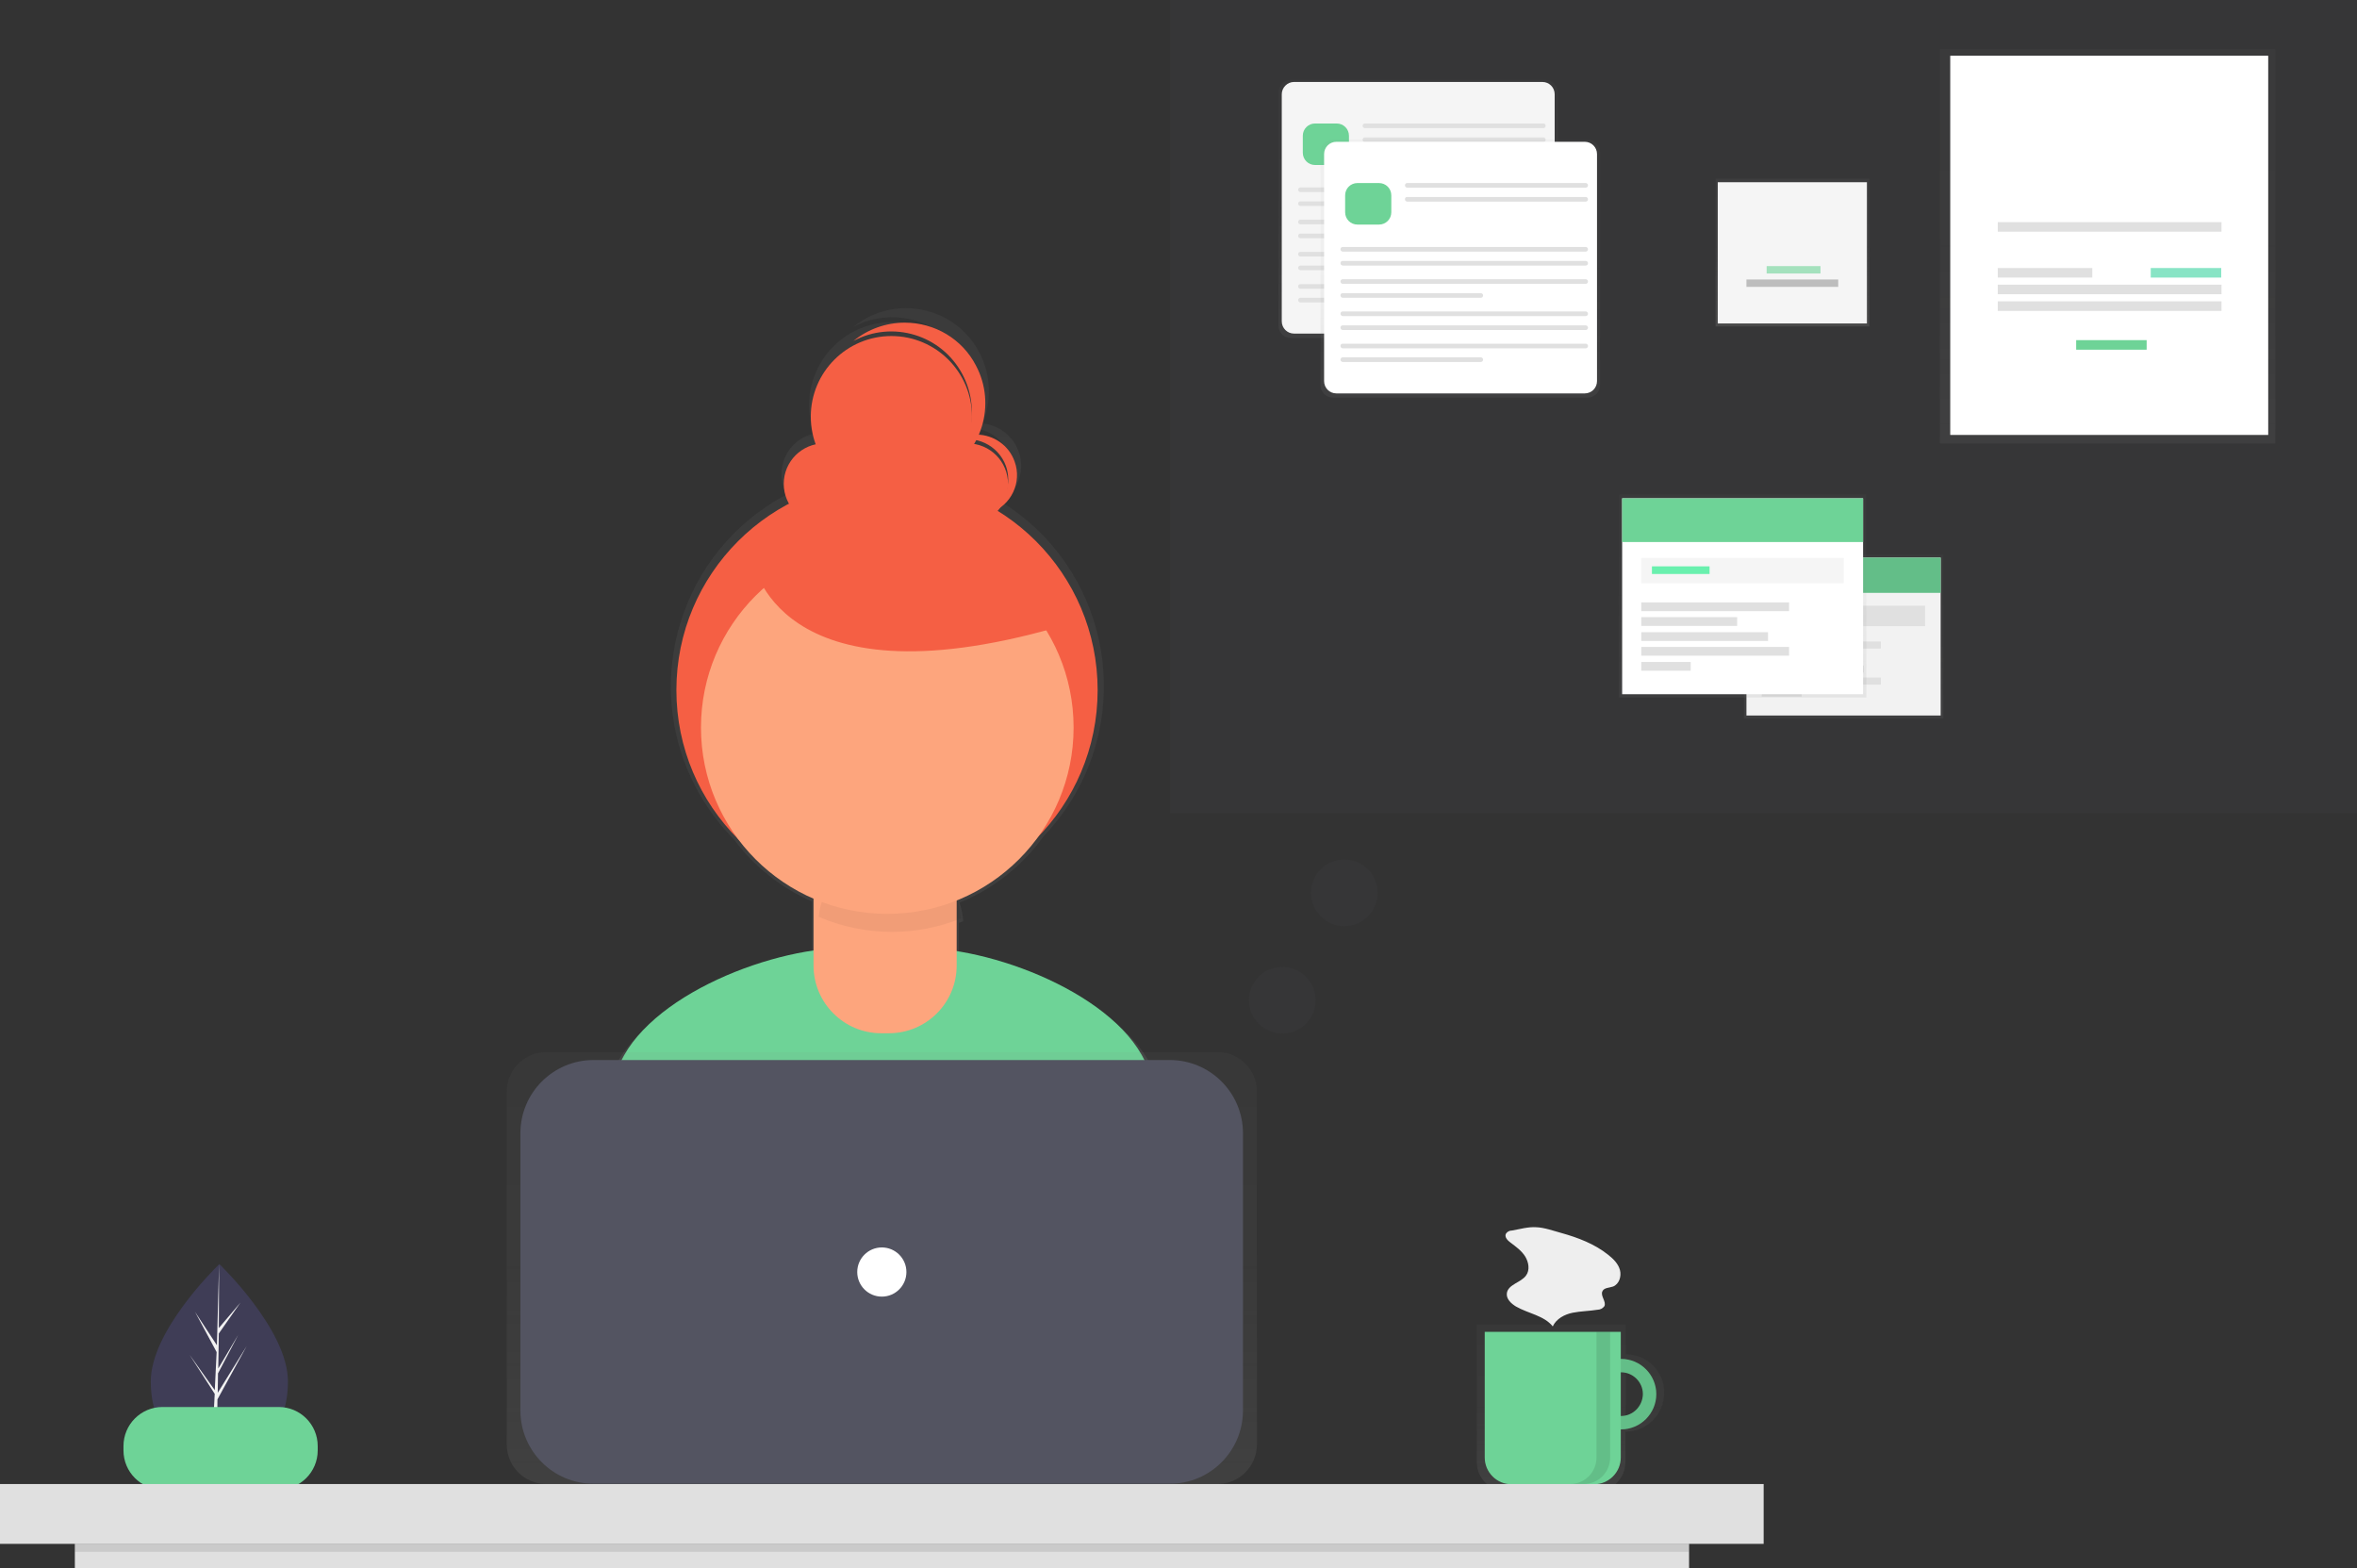 <?xml version="1.0" encoding="utf-8"?>
<!-- Generator: Adobe Illustrator 24.1.3, SVG Export Plug-In . SVG Version: 6.00 Build 0)  -->
<svg version="1.1" id="e96d43fc-c2ba-4d44-92c2-c0adf9da4e64"
	 xmlns="http://www.w3.org/2000/svg" xmlns:xlink="http://www.w3.org/1999/xlink" x="0px" y="0px" viewBox="0 0 862.8 574"
	 style="enable-background:new 0 0 862.8 574;" xml:space="preserve">
<rect x="0" y="0" width="862.8" height="574" fill="#333333" stroke="none"/>
<style type="text/css">
	.st0{fill:#3F3D56;}
	.st1{fill:#F2F2F2;}
	.st2{fill:url(#SVGID_1_);}
	.st3{fill:#6ED397;}
	.st4{fill:#F55F44;}
	.st5{fill:#FDA57D;}
	.st6{opacity:5.000000e-02;enable-background:new    ;}
	.st7{opacity:0.7;}
	.st8{fill:url(#SVGID_2_);}
	.st9{opacity:0.1;enable-background:new    ;}
	.st10{fill:#E0E0E0;}
	.st11{fill:url(#SVGID_3_);}
	.st12{fill:#535461;}
	.st13{fill:#FFFFFF;}
	.st14{fill:#EEEEEE;}
	.st15{opacity:0.1;fill:#535461;enable-background:new    ;}
	.st16{opacity:0.5;}
	.st17{fill:url(#SVGID_4_);}
	.st18{fill:#F5F5F5;}
	.st19{fill:url(#SVGID_5_);}
	.st20{fill:url(#SVGID_6_);}
	.st21{opacity:0.6;}
	.st22{fill:#BDBDBD;}
	.st23{fill:url(#SVGID_7_);}
	.st24{opacity:0.6;fill:#3AD29F;enable-background:new    ;}
	.st25{fill:url(#SVGID_8_);}
	.st26{fill:url(#SVGID_9_);}
	.st27{fill:#69F0AE;}
</style>
<path class="st0" d="M105.4,505.6c0,18.9-11.2,25.5-25.1,25.5c-0.3,0-0.6,0-1,0c-0.6,0-1.3,0-1.9-0.1c-12.5-0.9-22.2-7.8-22.2-25.4
	c0-18.2,23.2-41.1,25-42.8l0,0c0.1-0.1,0.1-0.1,0.1-0.1S105.4,486.7,105.4,505.6z"/>
<path class="st1" d="M79.4,528.2l9.2-12.8l-9.2,14.2l0,1.5c-0.6,0-1.3,0-1.9-0.1l1-18.9l0-0.1l0,0l0.1-1.8l-9.2-14.3l9.2,12.9l0,0.4
	l0.7-14.3l-7.9-14.7l8,12.2l0.8-29.6l0-0.1v0.1l-0.1,23.3l7.9-9.3l-7.9,11.3l-0.2,12.8l7.3-12.3l-7.4,14.1l-0.1,7.1l10.6-17.1
	l-10.7,19.5L79.4,528.2z"/>
<linearGradient id="SVGID_1_" gradientUnits="userSpaceOnUse" x1="491.814" y1="-76.09" x2="491.814" y2="297.223" gradientTransform="matrix(1 0 0 -1 -168.578 410)">
	<stop  offset="0" style="stop-color:#808080;stop-opacity:0.25"/>
	<stop  offset="0.535" style="stop-color:#808080;stop-opacity:0.12"/>
	<stop  offset="1" style="stop-color:#808080;stop-opacity:0.1"/>
</linearGradient>
<path class="st2" d="M423.9,396.4c-6.7-24.3-43.9-42.2-72.9-46.9v-11.7c0.5-0.2,1.1-0.4,1.6-0.6c-0.2-2.3-0.6-4.6-1.4-6.8
	c12.4-5,23.1-13.5,30.9-24.4c30.3-31.7,29.1-81.9-2.5-112.2c-4-3.8-8.4-7.2-13.1-10.1c7.3-4.6,9.5-14.2,4.9-21.5
	c-2.6-4.1-7-6.8-11.8-7.2c6.5-15.5-0.7-33.3-16.1-39.8c-10.4-4.4-22.4-2.7-31.2,4.5c14.8-7.9,33.2-2.3,41.1,12.6
	c2.3,4.4,3.6,9.3,3.6,14.3c0,0.3,0,0.5,0,0.8c-0.5-16.8-14.5-30-31.3-29.5c-16.8,0.5-30,14.5-29.5,31.3c0.1,3.3,0.7,6.5,1.8,9.5
	c-8.2,1.8-13.4,9.9-11.6,18.1c0.3,1.5,0.9,2.9,1.6,4.2c-38.8,20.4-53.7,68.4-33.3,107.2c3.7,7,8.4,13.4,14,19.1
	c7.4,9.9,17.3,17.8,28.6,22.7v19.5c-29.3,4.2-67.9,22.4-74.7,47.4c-5.9,21.7-12.2,45.6-15.3,59.5c26.8,18.8,82.9,29.9,118.1,29.9
	c33.4,0,88.1-10,114.1-27.1C436.5,443.6,430.1,418.7,423.9,396.4z M370.3,171.9c0,0.3,0,0.6,0,0.8c-0.4-7.1-5.6-12.9-12.6-14.1
	c0.3-0.5,0.6-1,0.8-1.5C365.4,158.6,370.3,164.8,370.3,171.9z"/>
<path class="st3" d="M325.2,480.8c32.5,0,85.6-9.7,110.9-26.3c-2.7-14.9-9-39.1-15-60.8c-7.6-27.6-55.5-46.7-84.1-46.7h-27.5
	c-28.7,0-76.7,19.2-84.2,46.9c-5.7,21.1-11.8,44.3-14.8,57.9C236.4,470,291,480.8,325.2,480.8z"/>
<circle class="st4" cx="324.7" cy="252.6" r="77.1"/>
<path class="st5" d="M303.9,306.2h40.3c3.3,0,6,2.7,6,6l0,0v41.2c0,13.7-11.1,24.8-24.8,24.8l0,0h-2.8c-13.7,0-24.8-11.1-24.8-24.8
	l0,0v-41.2C297.8,308.9,300.5,306.2,303.9,306.2L303.9,306.2z"/>
<path class="st6" d="M326.5,341.1c8.7,0,17.3-1.7,25.3-4.9c-0.9-13.2-11.8-23.5-25-23.5h-2.1c-13,0-23.8,9.9-25,22.9
	C308.1,339.2,317.2,341.1,326.5,341.1z"/>
<circle class="st5" cx="324.8" cy="266.3" r="68.2"/>
<circle class="st4" cx="301.7" cy="177.1" r="14.8"/>
<circle class="st4" cx="354.2" cy="177.1" r="14.8"/>
<circle class="st4" cx="326.3" cy="152.5" r="29.5"/>
<path class="st4" d="M357.5,159.1c-2.9,0-5.8,0.9-8.2,2.5c7.7-2.7,16.1,1.3,18.9,8.9c2.3,6.4-0.1,13.4-5.7,17.2
	c7.7-2.7,11.7-11.2,8.9-18.8C369.3,163,363.7,159.1,357.5,159.1z"/>
<path class="st4" d="M331.2,118.1c-6.9,0-13.5,2.4-18.8,6.7c14.4-7.7,32.3-2.2,39.9,12.2c6.6,12.4,3.5,27.7-7.3,36.6
	c14.4-7.7,19.9-25.5,12.2-39.9C352.2,124.1,342.2,118.1,331.2,118.1z"/>
<path class="st4" d="M275.5,205c0,0,8.2,54.1,111.5,24.6l-50.8-44.3L275.5,205z"/>
<path class="st3" d="M59.5,515H102c7.9,0,14.3,6.4,14.3,14.3v1.6c0,7.9-6.4,14.3-14.3,14.3H59.5c-7.9,0-14.3-6.4-14.3-14.3v-1.6
	C45.2,521.4,51.6,515,59.5,515z"/>
<g class="st7">
	
		<linearGradient id="SVGID_2_" gradientUnits="userSpaceOnUse" x1="743.562" y1="-135.815" x2="743.562" y2="-74.802" gradientTransform="matrix(1 0 0 -1 -168.578 410)">
		<stop  offset="0" style="stop-color:#808080;stop-opacity:0.25"/>
		<stop  offset="0.535" style="stop-color:#808080;stop-opacity:0.12"/>
		<stop  offset="1" style="stop-color:#808080;stop-opacity:0.1"/>
	</linearGradient>
	<path class="st8" d="M595.1,495.7v-10.9h-54.5v50.4c0,5.9,4.8,10.6,10.6,10.6h33.2c5.9,0,10.6-4.8,10.6-10.6V524
		c7.8,0,14.2-6.3,14.2-14.2C609.3,502.1,603,495.7,595.1,495.7C595.1,495.7,595.1,495.7,595.1,495.7L595.1,495.7z M595.1,518.6
		v-17.4c4.8,0,8.7,3.9,8.7,8.7C603.8,514.7,599.9,518.6,595.1,518.6L595.1,518.6z"/>
</g>
<path class="st3" d="M593.4,497.4c-7.1,0-12.9,5.8-12.9,12.9s5.8,12.9,12.9,12.9s12.9-5.8,12.9-12.9S600.5,497.4,593.4,497.4
	L593.4,497.4z M593.4,518.3c-4.4,0-8-3.6-8-8c0-4.4,3.6-8,8-8c4.4,0,8,3.6,8,8l0,0C601.3,514.7,597.8,518.3,593.4,518.3z"/>
<path class="st9" d="M593.4,497.4c-7.1,0-12.9,5.8-12.9,12.9s5.8,12.9,12.9,12.9s12.9-5.8,12.9-12.9S600.5,497.4,593.4,497.4
	L593.4,497.4z M593.4,518.3c-4.4,0-8-3.6-8-8c0-4.4,3.6-8,8-8c4.4,0,8,3.6,8,8l0,0C601.3,514.7,597.8,518.3,593.4,518.3z"/>
<path class="st3" d="M543.6,487.5h49.7l0,0v46c0,5.4-4.4,9.8-9.8,9.8h-30.2c-5.4,0-9.8-4.4-9.8-9.8V487.5L543.6,487.5z"/>
<rect y="543.2" class="st10" width="645.6" height="21.9"/>
<g class="st7">
	
		<linearGradient id="SVGID_3_" gradientUnits="userSpaceOnUse" x1="322.803" y1="29.838" x2="322.803" y2="187.939" gradientTransform="matrix(1 0 0 -1 0 573)">
		<stop  offset="0" style="stop-color:#808080;stop-opacity:0.25"/>
		<stop  offset="0.535" style="stop-color:#808080;stop-opacity:0.12"/>
		<stop  offset="1" style="stop-color:#808080;stop-opacity:0.1"/>
	</linearGradient>
	<path class="st11" d="M200,385.1h245.6c8,0,14.5,6.5,14.5,14.5v129.1c0,8-6.5,14.5-14.5,14.5H200c-8,0-14.5-6.5-14.5-14.5V399.6
		C185.5,391.6,192,385.1,200,385.1z"/>
</g>
<path class="st12" d="M217.3,388h210.9c14.8,0,26.8,12,26.8,26.8v101.5c0,14.8-12,26.8-26.8,26.8H217.3c-14.8,0-26.8-12-26.8-26.8
	V414.8C190.5,400,202.5,388,217.3,388z"/>
<circle class="st13" cx="322.8" cy="465.6" r="9"/>
<rect x="27.4" y="565" class="st10" width="590.9" height="9"/>
<rect x="27.4" y="565" class="st9" width="590.9" height="3"/>
<path class="st9" d="M584.4,487.5v46c0,5.4-4.3,9.7-9.7,9.7h5c5.4,0,9.7-4.3,9.7-9.7v-46H584.4z"/>
<path class="st14" d="M553.5,450.4c-0.9,0-1.7,0.4-2.2,1.1c-0.7,1.2,0.5,2.5,1.6,3.3c2,1.5,4.1,3,5.4,5.1s1.8,5,0.3,7
	c-1.9,2.6-6.5,3.2-7,6.4c-0.3,2.1,1.5,3.8,3.3,4.9c4.5,2.6,10.3,3.3,13.5,7.3c1.3-2.8,4.3-4.4,7.3-5s6.1-0.6,9.1-1.1
	c1,0,1.9-0.5,2.5-1.3c0.8-1.7-1.6-3.8-0.7-5.5c0.6-1.3,2.5-1.2,3.9-1.7c2.2-0.9,3.1-3.7,2.5-6s-2.4-4.1-4.3-5.6
	c-5-4-11.1-6.3-17.2-8c-2.9-0.8-6.2-2-9.2-2.1C559.5,449,556.3,449.9,553.5,450.4z"/>
<rect x="428.4" y="0" class="st15" width="434.5" height="297.7"/>
<g class="st16">
	
		<linearGradient id="SVGID_4_" gradientUnits="userSpaceOnUse" x1="519.121" y1="449.322" x2="519.121" y2="543.684" gradientTransform="matrix(1 0 0 -1 0 573)">
		<stop  offset="0" style="stop-color:#808080;stop-opacity:0.25"/>
		<stop  offset="0.535" style="stop-color:#808080;stop-opacity:0.12"/>
		<stop  offset="1" style="stop-color:#808080;stop-opacity:0.1"/>
	</linearGradient>
	<path class="st17" d="M472.5,29.3h93.3c2.5,0,4.5,2,4.5,4.5v85.4c0,2.5-2,4.5-4.5,4.5h-93.3c-2.5,0-4.5-2-4.5-4.5V33.8
		C468,31.3,470,29.3,472.5,29.3z"/>
</g>
<path class="st18" d="M473.7,30h90.9c2.5,0,4.5,2,4.5,4.5v83.1c0,2.5-2,4.5-4.5,4.5h-90.9c-2.5,0-4.5-2-4.5-4.5V34.5
	C469.2,32.1,471.2,30,473.7,30z"/>
<path class="st3" d="M481.4,45.2h7.9c2.5,0,4.5,2,4.5,4.5v6.2c0,2.5-2,4.5-4.5,4.5h-7.9c-2.5,0-4.5-2-4.5-4.5v-6.2
	C476.9,47.2,478.9,45.2,481.4,45.2z"/>
<path class="st10" d="M499.6,45.2H565c0.4,0,0.8,0.4,0.8,0.8v0.1c0,0.4-0.4,0.8-0.8,0.8h-65.4c-0.4,0-0.8-0.4-0.8-0.8V46
	C498.8,45.6,499.2,45.2,499.6,45.2z"/>
<path class="st10" d="M499.6,50.3H565c0.4,0,0.8,0.4,0.8,0.8v0.1c0,0.4-0.4,0.8-0.8,0.8h-65.4c-0.4,0-0.8-0.4-0.8-0.8v-0.1
	C498.8,50.6,499.2,50.3,499.6,50.3z"/>
<path class="st10" d="M476,68.6h89c0.4,0,0.8,0.4,0.8,0.8v0.1c0,0.4-0.4,0.8-0.8,0.8h-89c-0.4,0-0.8-0.4-0.8-0.8v-0.1
	C475.2,69,475.6,68.6,476,68.6z"/>
<path class="st10" d="M476,73.7h89c0.4,0,0.8,0.4,0.8,0.8v0.1c0,0.4-0.4,0.8-0.8,0.8h-89c-0.4,0-0.8-0.4-0.8-0.8v-0.1
	C475.2,74,475.6,73.7,476,73.7z"/>
<path class="st10" d="M476,80.4h89c0.4,0,0.8,0.4,0.8,0.8v0.1c0,0.4-0.4,0.8-0.8,0.8h-89c-0.4,0-0.8-0.4-0.8-0.8v-0.1
	C475.2,80.8,475.6,80.4,476,80.4z"/>
<path class="st10" d="M476,85.5h50.6c0.4,0,0.8,0.4,0.8,0.8v0.1c0,0.4-0.4,0.8-0.8,0.8H476c-0.4,0-0.8-0.4-0.8-0.8v-0.1
	C475.2,85.8,475.6,85.5,476,85.5z"/>
<path class="st10" d="M476,92.2h89c0.4,0,0.8,0.4,0.8,0.8v0.1c0,0.4-0.4,0.8-0.8,0.8h-89c-0.4,0-0.8-0.4-0.8-0.8V93
	C475.2,92.5,475.6,92.2,476,92.2z"/>
<path class="st10" d="M476,97.2h89c0.4,0,0.8,0.4,0.8,0.8v0.1c0,0.4-0.4,0.8-0.8,0.8h-89c-0.4,0-0.8-0.4-0.8-0.8V98
	C475.2,97.6,475.6,97.2,476,97.2z"/>
<path class="st10" d="M476,104h89c0.4,0,0.8,0.4,0.8,0.8v0.1c0,0.4-0.4,0.8-0.8,0.8h-89c-0.4,0-0.8-0.4-0.8-0.8v-0.1
	C475.2,104.3,475.6,104,476,104z"/>
<path class="st10" d="M476,109h50.6c0.4,0,0.8,0.4,0.8,0.8v0.1c0,0.4-0.4,0.8-0.8,0.8H476c-0.4,0-0.8-0.4-0.8-0.8v-0.1
	C475.2,109.4,475.6,109,476,109z"/>
<g class="st16">
	
		<linearGradient id="SVGID_5_" gradientUnits="userSpaceOnUse" x1="534.557" y1="427.516" x2="534.557" y2="521.879" gradientTransform="matrix(1 0 0 -1 0 573)">
		<stop  offset="0" style="stop-color:#808080;stop-opacity:0.25"/>
		<stop  offset="0.535" style="stop-color:#808080;stop-opacity:0.12"/>
		<stop  offset="1" style="stop-color:#808080;stop-opacity:0.1"/>
	</linearGradient>
	<path class="st19" d="M487.9,51.1h93.3c2.5,0,4.5,2,4.5,4.5V141c0,2.5-2,4.5-4.5,4.5h-93.3c-2.5,0-4.5-2-4.5-4.5V55.6
		C483.4,53.1,485.4,51.1,487.9,51.1z"/>
</g>
<path class="st13" d="M489.2,51.9h90.9c2.5,0,4.5,2,4.5,4.5v83.1c0,2.5-2,4.5-4.5,4.5h-90.9c-2.5,0-4.5-2-4.5-4.5V56.4
	C484.7,53.9,486.7,51.9,489.2,51.9z"/>
<path class="st3" d="M496.9,67h7.9c2.5,0,4.5,2,4.5,4.5v6.2c0,2.5-2,4.5-4.5,4.5h-7.9c-2.5,0-4.5-2-4.5-4.5v-6.2
	C492.4,69,494.4,67,496.9,67z"/>
<path class="st10" d="M515.1,67h65.4c0.4,0,0.8,0.4,0.8,0.8v0.1c0,0.4-0.4,0.8-0.8,0.8h-65.4c-0.4,0-0.8-0.4-0.8-0.8v-0.1
	C514.3,67.4,514.6,67,515.1,67z"/>
<path class="st10" d="M515.1,72.1h65.4c0.4,0,0.8,0.4,0.8,0.8V73c0,0.4-0.4,0.8-0.8,0.8h-65.4c-0.4,0-0.8-0.4-0.8-0.8v-0.1
	C514.3,72.4,514.6,72.1,515.1,72.1z"/>
<path class="st10" d="M491.5,90.4h89c0.4,0,0.8,0.4,0.8,0.8v0.1c0,0.4-0.4,0.8-0.8,0.8h-89c-0.4,0-0.8-0.4-0.8-0.8v-0.1
	C490.7,90.8,491,90.4,491.5,90.4z"/>
<path class="st10" d="M491.5,95.5h89c0.4,0,0.8,0.4,0.8,0.8v0.1c0,0.4-0.4,0.8-0.8,0.8h-89c-0.4,0-0.8-0.4-0.8-0.8v-0.1
	C490.7,95.8,491,95.5,491.5,95.5z"/>
<path class="st10" d="M491.5,102.2h89c0.4,0,0.8,0.4,0.8,0.8v0.1c0,0.4-0.4,0.8-0.8,0.8h-89c-0.4,0-0.8-0.4-0.8-0.8V103
	C490.7,102.6,491,102.2,491.5,102.2z"/>
<path class="st10" d="M491.5,107.3h50.6c0.4,0,0.8,0.4,0.8,0.8v0.1c0,0.4-0.4,0.8-0.8,0.8h-50.6c-0.4,0-0.8-0.4-0.8-0.8v-0.1
	C490.7,107.6,491,107.3,491.5,107.3z"/>
<path class="st10" d="M491.5,114h89c0.4,0,0.8,0.4,0.8,0.8v0.1c0,0.4-0.4,0.8-0.8,0.8h-89c-0.4,0-0.8-0.4-0.8-0.8v-0.1
	C490.7,114.4,491,114,491.5,114z"/>
<path class="st10" d="M491.5,119.1h89c0.4,0,0.8,0.4,0.8,0.8v0.1c0,0.4-0.4,0.8-0.8,0.8h-89c-0.4,0-0.8-0.4-0.8-0.8v-0.1
	C490.7,119.4,491,119.1,491.5,119.1z"/>
<path class="st10" d="M491.5,125.8h89c0.4,0,0.8,0.4,0.8,0.8v0.1c0,0.4-0.4,0.8-0.8,0.8h-89c-0.4,0-0.8-0.4-0.8-0.8v-0.1
	C490.7,126.1,491,125.8,491.5,125.8z"/>
<path class="st10" d="M491.5,130.8h50.6c0.4,0,0.8,0.4,0.8,0.8v0.1c0,0.4-0.4,0.8-0.8,0.8h-50.6c-0.4,0-0.8-0.4-0.8-0.8v-0.1
	C490.7,131.2,491,130.8,491.5,130.8z"/>
<linearGradient id="SVGID_6_" gradientUnits="userSpaceOnUse" x1="656.13" y1="453.482" x2="656.13" y2="507.603" gradientTransform="matrix(1 0 0 -1 0 573)">
	<stop  offset="0" style="stop-color:#808080;stop-opacity:0.25"/>
	<stop  offset="0.535" style="stop-color:#808080;stop-opacity:0.12"/>
	<stop  offset="1" style="stop-color:#808080;stop-opacity:0.1"/>
</linearGradient>
<rect x="628" y="65.4" class="st20" width="56.3" height="54.1"/>
<rect x="628.8" y="66.7" class="st18" width="54.6" height="51.7"/>
<g class="st21">
	<rect x="646.7" y="97.4" class="st3" width="19.7" height="2.7"/>
</g>
<rect x="639.3" y="102.3" class="st22" width="33.6" height="2.7"/>
<g class="st16">
	
		<linearGradient id="SVGID_7_" gradientUnits="userSpaceOnUse" x1="771.514" y1="410.635" x2="771.514" y2="554.96" gradientTransform="matrix(1 0 0 -1 0 573)">
		<stop  offset="0" style="stop-color:#808080;stop-opacity:0.25"/>
		<stop  offset="0.535" style="stop-color:#808080;stop-opacity:0.12"/>
		<stop  offset="1" style="stop-color:#808080;stop-opacity:0.1"/>
	</linearGradient>
	<rect x="710.1" y="18" class="st23" width="122.8" height="144.3"/>
</g>
<rect x="713.9" y="20.4" class="st13" width="116.4" height="138.8"/>
<rect x="731.3" y="81.3" class="st10" width="81.9" height="3.5"/>
<rect x="731.3" y="104.2" class="st10" width="81.9" height="3.5"/>
<rect x="731.3" y="110.3" class="st10" width="81.9" height="3.5"/>
<rect x="731.3" y="98.1" class="st10" width="34.6" height="3.5"/>
<rect x="787.3" y="98.1" class="st24" width="25.8" height="3.5"/>
<rect x="760" y="124.5" class="st3" width="25.8" height="3.5"/>
<g class="st16">
	
		<linearGradient id="SVGID_8_" gradientUnits="userSpaceOnUse" x1="674.919" y1="310.097" x2="674.919" y2="370.044" gradientTransform="matrix(1 0 0 -1 0 573)">
		<stop  offset="0" style="stop-color:#808080;stop-opacity:0.25"/>
		<stop  offset="0.535" style="stop-color:#808080;stop-opacity:0.12"/>
		<stop  offset="1" style="stop-color:#808080;stop-opacity:0.1"/>
	</linearGradient>
	<rect x="638.4" y="203" class="st25" width="73" height="59.9"/>
</g>
<rect x="639.3" y="204.1" class="st1" width="71.1" height="57.8"/>
<rect x="639.3" y="204.1" class="st3" width="71.1" height="12.9"/>
<rect x="639.3" y="204.1" class="st9" width="71.1" height="12.9"/>
<rect x="644.9" y="221.7" class="st10" width="59.8" height="7.5"/>
<rect x="644.9" y="234.8" class="st10" width="43.6" height="2.6"/>
<rect x="644.9" y="239.2" class="st10" width="28.3" height="2.6"/>
<rect x="644.9" y="243.6" class="st10" width="37.4" height="2.6"/>
<rect x="644.9" y="248" class="st10" width="43.6" height="2.6"/>
<rect x="644.9" y="252.4" class="st10" width="14.6" height="2.6"/>
<g class="st16">
	
		<linearGradient id="SVGID_9_" gradientUnits="userSpaceOnUse" x1="637.958" y1="317.728" x2="637.958" y2="392.032" gradientTransform="matrix(1 0 0 -1 0 573)">
		<stop  offset="0" style="stop-color:#808080;stop-opacity:0.25"/>
		<stop  offset="0.535" style="stop-color:#808080;stop-opacity:0.12"/>
		<stop  offset="1" style="stop-color:#808080;stop-opacity:0.1"/>
	</linearGradient>
	<rect x="592.7" y="181" class="st26" width="90.5" height="74.3"/>
</g>
<rect x="593.8" y="182.4" class="st13" width="88.2" height="71.7"/>
<rect x="593.8" y="182.4" class="st3" width="88.2" height="16"/>
<rect x="600.8" y="204.2" class="st18" width="74.1" height="9.3"/>
<rect x="600.8" y="220.5" class="st10" width="54.1" height="3.2"/>
<rect x="600.8" y="225.9" class="st10" width="35.1" height="3.2"/>
<rect x="600.8" y="231.4" class="st10" width="46.4" height="3.2"/>
<rect x="600.8" y="236.8" class="st10" width="54.1" height="3.2"/>
<rect x="600.8" y="242.3" class="st10" width="18.1" height="3.2"/>
<rect x="604.7" y="207.3" class="st27" width="21.1" height="2.8"/>
<circle class="st15" cx="469.4" cy="366.1" r="12.2"/>
<circle class="st15" cx="492.1" cy="326.8" r="12.2"/>
</svg>
